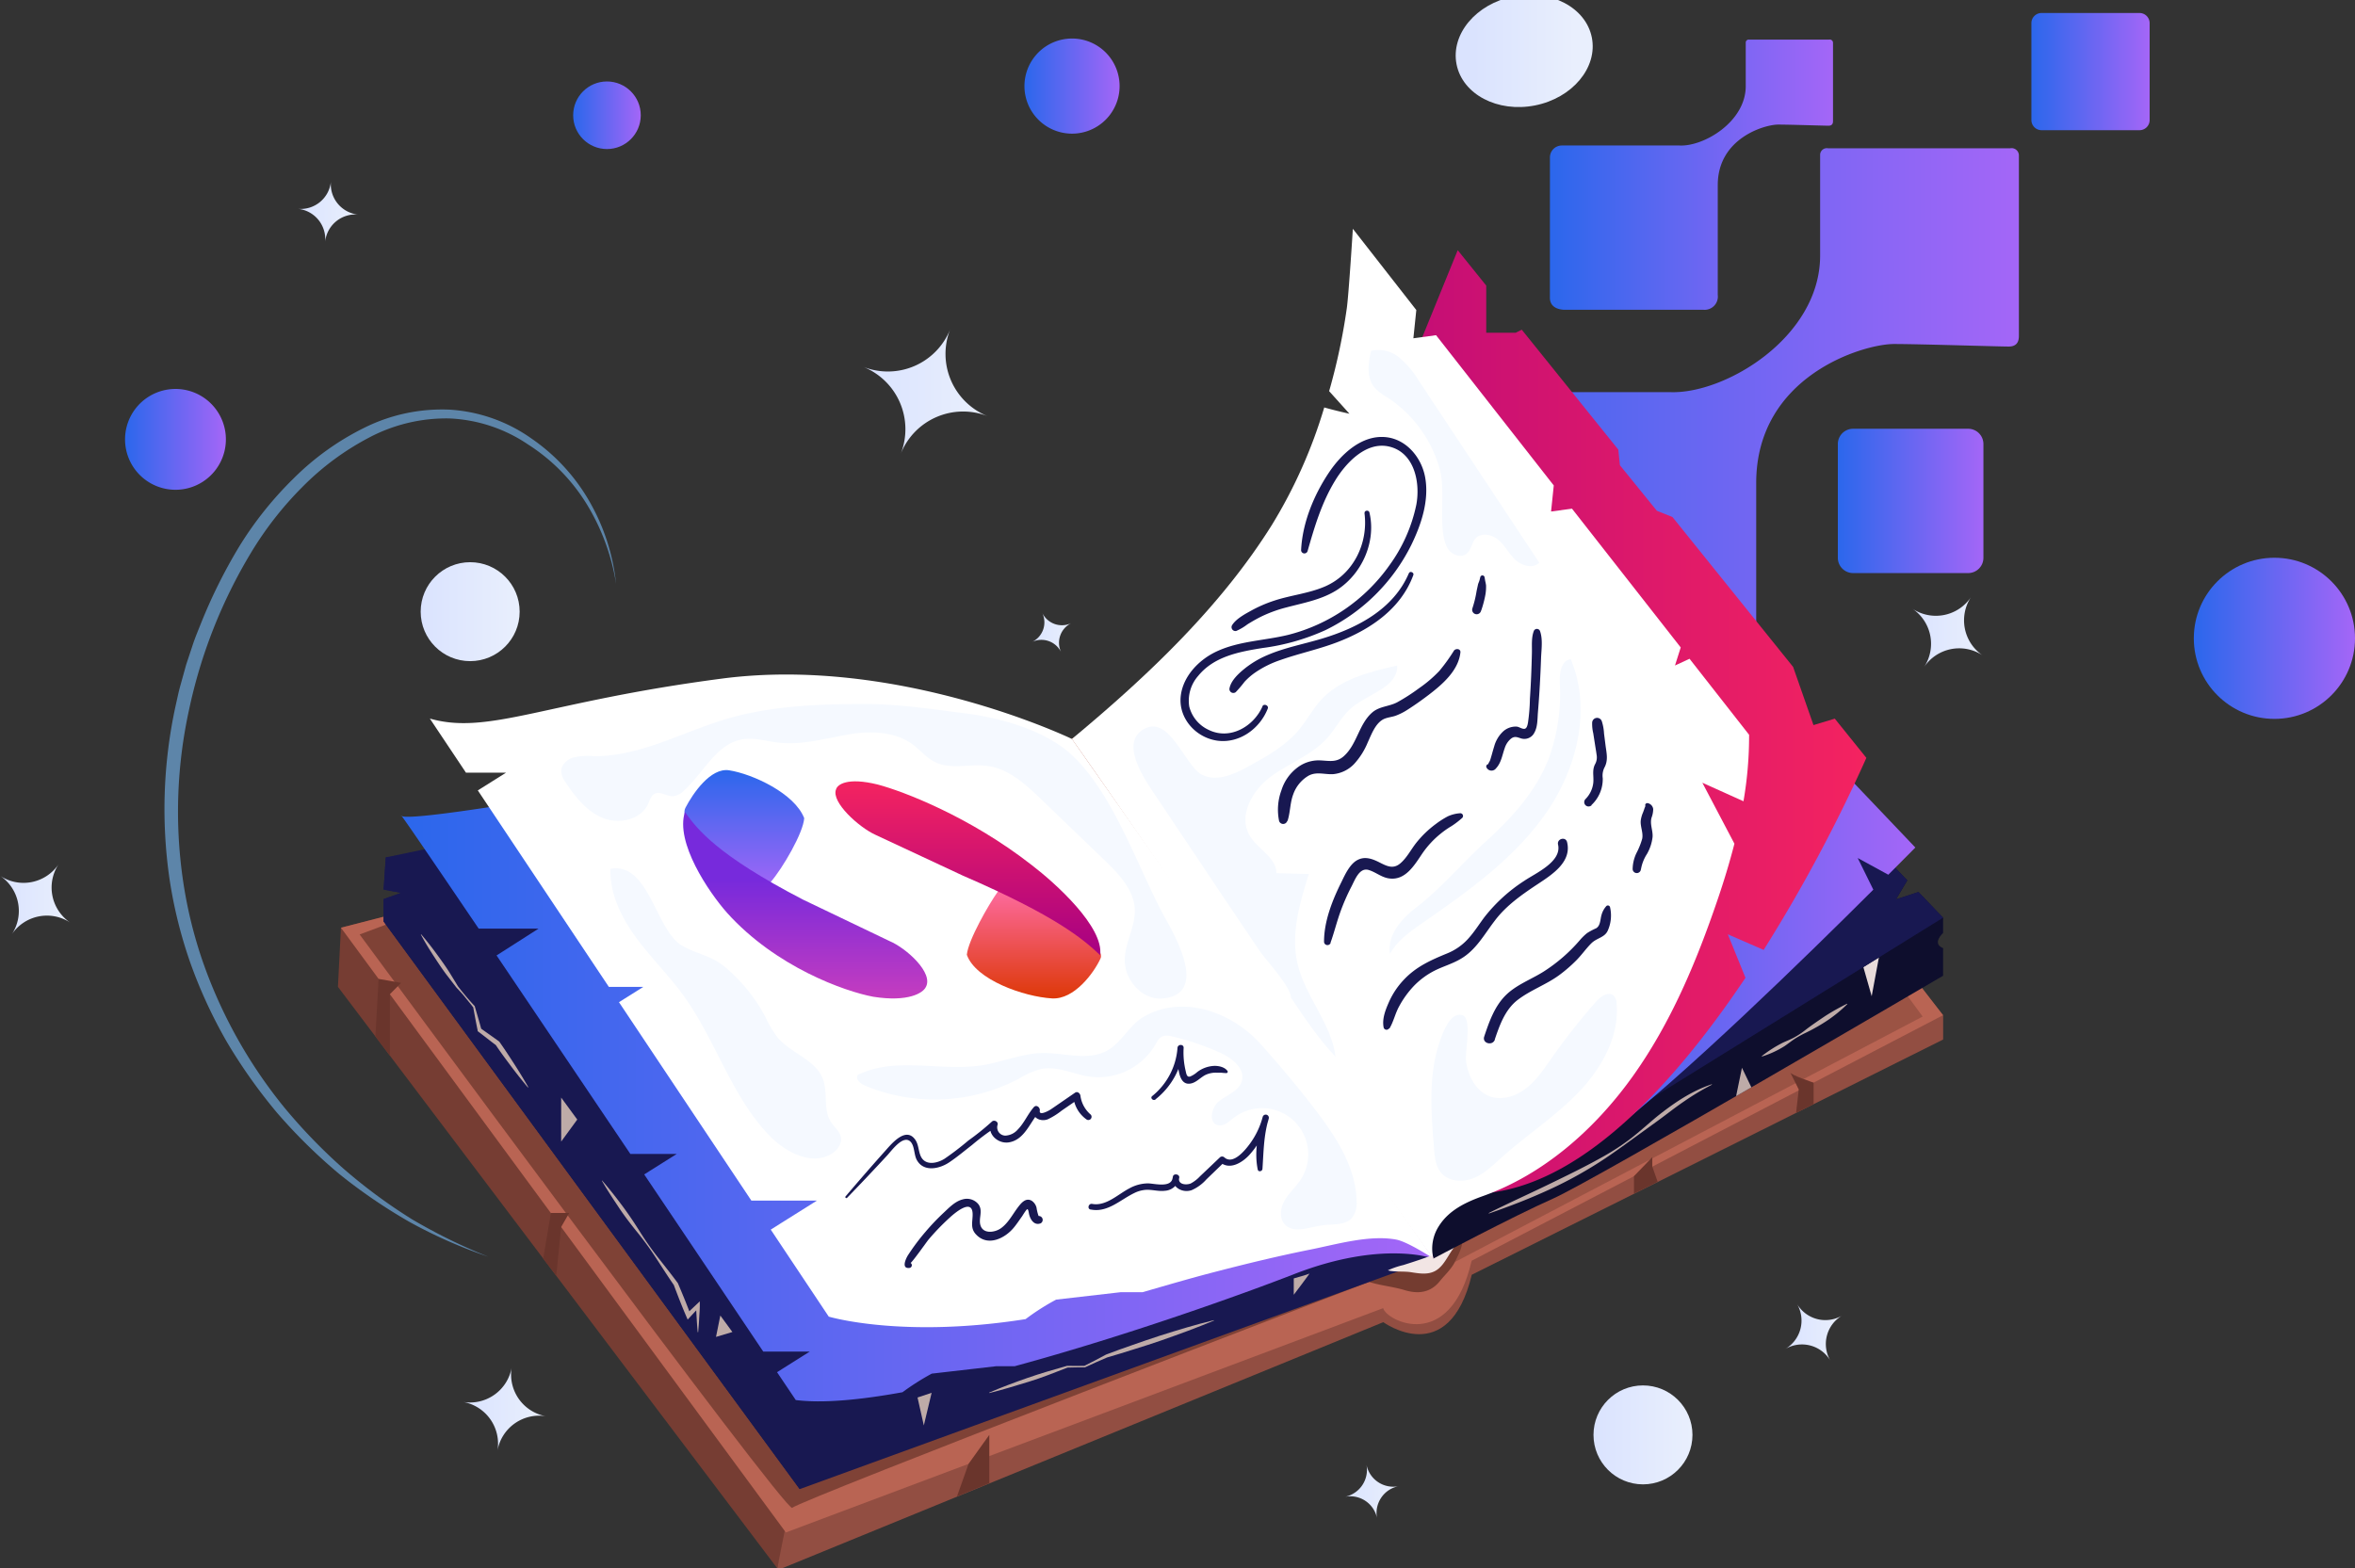 <svg xmlns="http://www.w3.org/2000/svg" xmlns:xlink="http://www.w3.org/1999/xlink" viewBox="0 0 603.42 401.92"><rect x="0" y="0" width="603.42" height="401.92" fill="#333333" stroke="none"/><defs><style>.cls-1{fill:url(#linear-gradient);}.cls-2{fill:url(#linear-gradient-2);}.cls-3{fill:url(#linear-gradient-3);}.cls-4{fill:url(#linear-gradient-4);}.cls-5{fill:url(#linear-gradient-5);}.cls-6{fill:url(#linear-gradient-6);}.cls-7{fill:url(#linear-gradient-7);}.cls-8{fill:url(#linear-gradient-8);}.cls-9{fill:#763d33;}.cls-10{fill:#924e42;}.cls-11{fill:#b96453;}.cls-12,.cls-13{fill:#7f4236;}.cls-13{opacity:0.5;}.cls-14{fill:#743c30;}.cls-15{fill:#181851;}.cls-16{fill:#beaba8;}.cls-17{fill:#e8dbda;}.cls-18{fill:url(#linear-gradient-9);}.cls-19{fill:#fff;}.cls-20{fill:#f5f9ff;}.cls-21{fill:#f2e5e4;}.cls-22{fill:#0e0e2d;}.cls-23{fill:url(#linear-gradient-10);}.cls-24{fill:url(#linear-gradient-11);}.cls-25{fill:#6a352c;}.cls-26{fill:#5d85a9;}.cls-27{fill:url(#linear-gradient-12);}.cls-28{fill:url(#linear-gradient-13);}.cls-29{fill:url(#linear-gradient-14);}.cls-30{fill:url(#linear-gradient-15);}.cls-31{fill:url(#linear-gradient-16);}.cls-32{fill:url(#linear-gradient-17);}.cls-33{fill:url(#linear-gradient-18);}.cls-34{fill:url(#linear-gradient-19);}.cls-35{fill:url(#linear-gradient-20);}.cls-36{fill:url(#linear-gradient-21);}.cls-37{fill:url(#linear-gradient-22);}.cls-38{fill:url(#linear-gradient-23);}.cls-39{fill:url(#linear-gradient-24);}.cls-40{fill:url(#linear-gradient-25);}.cls-41{fill:url(#linear-gradient-26);}</style><linearGradient id="linear-gradient" x1="470.91" y1="128.37" x2="508.21" y2="128.37" gradientUnits="userSpaceOnUse"><stop offset="0" stop-color="#2b67ec"/><stop offset="1" stop-color="#a466f7"/></linearGradient><linearGradient id="linear-gradient-2" x1="520.5" y1="18.35" x2="550.8" y2="18.35" xlink:href="#linear-gradient"/><linearGradient id="linear-gradient-3" x1="352.04" y1="117.64" x2="517.38" y2="117.64" xlink:href="#linear-gradient"/><linearGradient id="linear-gradient-4" x1="397.13" y1="44.75" x2="469.67" y2="44.75" xlink:href="#linear-gradient"/><linearGradient id="linear-gradient-5" x1="562.11" y1="163.6" x2="603.42" y2="163.6" xlink:href="#linear-gradient"/><linearGradient id="linear-gradient-6" x1="146.85" y1="29.54" x2="164.18" y2="29.54" xlink:href="#linear-gradient"/><linearGradient id="linear-gradient-7" x1="262.49" y1="22.08" x2="286.87" y2="22.08" xlink:href="#linear-gradient"/><linearGradient id="linear-gradient-8" x1="32.04" y1="112.61" x2="57.88" y2="112.61" xlink:href="#linear-gradient"/><linearGradient id="linear-gradient-9" x1="102.92" y1="281.45" x2="367.28" y2="281.45" xlink:href="#linear-gradient"/><linearGradient id="linear-gradient-10" x1="388.35" y1="244.34" x2="490.77" y2="244.34" xlink:href="#linear-gradient"/><linearGradient id="linear-gradient-11" x1="288.35" y1="193.34" x2="478.24" y2="193.34" gradientUnits="userSpaceOnUse"><stop offset="0" stop-color="#a60083"/><stop offset="1" stop-color="#f42360"/></linearGradient><linearGradient id="linear-gradient-12" x1="221.14" y1="100.33" x2="253.13" y2="100.33" gradientUnits="userSpaceOnUse"><stop offset="0" stop-color="#dae3fe"/><stop offset="1" stop-color="#e9effd"/></linearGradient><linearGradient id="linear-gradient-13" x1="264.43" y1="162.12" x2="274.52" y2="162.12" xlink:href="#linear-gradient-12"/><linearGradient id="linear-gradient-14" x1="107.87" y1="156.77" x2="133.07" y2="156.77" xlink:href="#linear-gradient-12"/><linearGradient id="linear-gradient-15" x1="408.38" y1="367.76" x2="433.58" y2="367.76" xlink:href="#linear-gradient-12"/><linearGradient id="linear-gradient-16" x1="377.51" y1="13.03" x2="403.56" y2="13.03" gradientTransform="translate(9.96 -75.56) rotate(11.19)" xlink:href="#linear-gradient-12"/><linearGradient id="linear-gradient-17" x1="489.95" y1="162.06" x2="507.98" y2="162.06" xlink:href="#linear-gradient-12"/><linearGradient id="linear-gradient-18" x1="344.57" y1="382.27" x2="358.39" y2="382.27" xlink:href="#linear-gradient-12"/><linearGradient id="linear-gradient-19" x1="457.41" y1="341.47" x2="471.97" y2="341.47" xlink:href="#linear-gradient-12"/><linearGradient id="linear-gradient-20" x1="0" y1="230.49" x2="18.03" y2="230.49" xlink:href="#linear-gradient-12"/><linearGradient id="linear-gradient-21" x1="76.27" y1="54.26" x2="91.79" y2="54.26" xlink:href="#linear-gradient-12"/><linearGradient id="linear-gradient-22" x1="118.57" y1="361.15" x2="139.95" y2="361.15" xlink:href="#linear-gradient-12"/><linearGradient id="linear-gradient-23" x1="190.72" y1="-4882.62" x2="190.72" y2="-4913.41" gradientTransform="matrix(1, 0, 0, -1, 0, -4685.24)" xlink:href="#linear-gradient"/><linearGradient id="linear-gradient-24" x1="206.31" y1="-4910.73" x2="206.31" y2="-4941.14" gradientTransform="matrix(1, 0, 0, -1, 0, -4685.24)" gradientUnits="userSpaceOnUse"><stop offset="0" stop-color="#772adc"/><stop offset="1" stop-color="#c53cbf"/></linearGradient><linearGradient id="linear-gradient-25" x1="264.92" y1="-4941.14" x2="264.92" y2="-4911.97" gradientTransform="matrix(1, 0, 0, -1, 0, -4685.24)" gradientUnits="userSpaceOnUse"><stop offset="0" stop-color="#dd3808"/><stop offset="1" stop-color="#ff6da6"/></linearGradient><linearGradient id="linear-gradient-26" x1="248" y1="-4930.05" x2="248" y2="-4885.51" gradientTransform="matrix(1, 0, 0, -1, 0, -4685.24)" xlink:href="#linear-gradient-11"/></defs><g id="Layer_2" data-name="Layer 2"><g id="Layer_1-2" data-name="Layer 1"><path class="cls-1" d="M504.28,109.89H474.83a3.91,3.91,0,0,0-3.92,3.88V143a3.91,3.91,0,0,0,3.92,3.88h29.45a3.91,3.91,0,0,0,3.93-3.88v-29.2A3.91,3.91,0,0,0,504.28,109.89Z"/><path class="cls-2" d="M548.19,3.33H523.12a2.6,2.6,0,0,0-2.62,2.59V30.77a2.61,2.61,0,0,0,2.62,2.6h25.07a2.6,2.6,0,0,0,2.61-2.6V5.92A2.6,2.6,0,0,0,548.19,3.33Z"/><path class="cls-3" d="M352,190.2c0,6.15,5.88,7.12,8.82,7.12h81c7.06,0,8.39-5.84,8.17-8.75V123.8c0-27.47,27.45-35.63,35.29-35.63,6.54,0,26.8.65,29.41.65s2.61-2,2.61-2.92v-46A1.87,1.87,0,0,0,515.1,38H468.37a1.72,1.72,0,0,0-2,1.62V65.5c0,21-24.51,35.63-38.56,35h-69c-5.23,0-6.75,4.75-6.86,7.13Z"/><path class="cls-4" d="M397.13,76.31c0,2.67,2.58,3.09,3.87,3.09h35.55a3.39,3.39,0,0,0,3.59-3.8V47.43c0-12,12-15.5,15.48-15.5,2.87,0,11.75.29,12.9.29s1.15-.86,1.15-1.27V11a.83.83,0,0,0-1-.85h-20.5a.76.76,0,0,0-.86.7V22.07c0,9.16-10.75,15.5-16.91,15.22H400.14a3.05,3.05,0,0,0-3,3.1Z"/><g id="_3" data-name="3"><circle class="cls-5" cx="582.77" cy="163.6" r="20.65"/><circle class="cls-6" cx="155.52" cy="29.54" r="8.66"/><path class="cls-7" d="M286.82,20.93a12.19,12.19,0,1,1-13.29-11A12.18,12.18,0,0,1,286.82,20.93Z"/><path class="cls-8" d="M56.09,106.05a12.92,12.92,0,1,1-17.69-4.57A12.91,12.91,0,0,1,56.09,106.05Z"/><path class="cls-9" d="M87.36,237.77l-.77,15.16,112.55,149c3-9.88,25.45-126.56,40.5-202.53Z"/><path class="cls-10" d="M384.65,116.69,274.65,193l-35,6.43-40.5,202.53h1.22l154.07-63.09s16.81,12.27,22.67-12.15l120.78-60.29v-6.21Z"/><path class="cls-11" d="M87.36,237.77l114,155,153.05-57.49c.68,3.16,17.15,11.71,22.67-12.15l120.78-62.93L384.65,113.12l-110,76.27Z"/><path class="cls-12" d="M101.33,236.07l-9.18,3.43S201.59,388.22,203,386.46s147.78-57.91,147.78-57.91Z"/><polygon class="cls-13" points="372.76 323.46 492.64 260.54 487.06 252.93 374.83 313.41 372.76 323.46"/><path class="cls-14" d="M368.9,328.39c-2.52,3.12-5.82,3.22-8.95,2.28s-6.18-1.16-9.17-2.12a11.72,11.72,0,0,1,3.71-2.18q6.66-2.89,13.38-5.63l3.47-1.4c.53-.21,2.61-1.4,3.1-1,.73.53-1.32,4.41-1.68,5.15C371.82,325.33,370.23,326.74,368.9,328.39Z"/><polygon class="cls-15" points="114.81 217.56 98.85 219.75 98.29 228 102.79 228.84 98.29 230.43 98.29 236.17 204.91 381.66 367.28 322.57 117.44 221.01 114.81 217.56"/><path class="cls-15" d="M98.85,219.75l108.06,148s141.33-48.87,157.75-47.23L110.08,217.4Z"/><path class="cls-16" d="M331.5,327.66v4.19s4.31-5.67,4-5.44S331.5,327.66,331.5,327.66Z"/><path class="cls-17" d="M102.92,209.16c-.08,0-.12-.08-.13-.13S102.81,209,102.92,209.16Z"/><path class="cls-18" d="M367.28,322.57s-13-4.85-35.72,4c-12.83,5-42.8,15.78-71.57,23.59h-4.73l-16.51,1.9a64.1,64.1,0,0,0-7.51,4.77c-11,2-20.56,2.87-27.34,2l-4.8-7.14.11-.06,1.13-.72,7.15-4.5H195.57c-7.22-10.76-18.4-27.41-30.53-45.44l.09,0,1.13-.72,7.15-4.5h-11.9c-11.7-17.37-24-35.63-34.28-50.88l.17-.1,1.45-.92L138,238H122.65c-10.84-16-18.65-27.47-19.73-28.85,2.6,1.39,41.58-5.4,41.58-5.4L358.63,310.57Z"/><path class="cls-19" d="M367.28,322.57s-6.51-4.3-9.55-4.87c-6.83-1.26-15.2,1.21-21.91,2.55-8.27,1.65-16.47,3.65-24.64,5.77-6.16,1.59-12.29,3.4-18.43,5.17h-5.62l-16.51,1.9a59.38,59.38,0,0,0-7.83,5c-31.69,5-50.44-.64-50.44-.64l-14.86-22.3,1.2-.75,1.45-.92,9.19-5.77H192.52L158.6,256.86l6.25-3.93H156l-33.57-50.35,7.24-4.55H119.39l-9.25-13.86c15.12,4.32,29.52-4.32,74.86-10.25s89.66,15.47,89.66,15.47l9.79,13.94q21.48,30.55,42.81,61.23c7.07,10.2,14.14,20.4,21.12,30.65,2.64,3.87,5.27,7.73,7.86,11.62C357.22,308.3,367.28,322.57,367.28,322.57Z"/><path class="cls-20" d="M220.93,187.8c4.57-.3,9.19.29,12.83,2.93,2,1.47,3.62,3.51,5.85,4.6,4.1,2,9,.33,13.54,1,5.4.77,9.71,4.75,13.65,8.54L283,220.46c3.64,3.51,7.53,7.54,7.76,12.58.2,4.4-2.47,8.48-2.57,12.88-.11,5.18,4.39,10.36,9.56,10,12.1-.94,3.36-16,.6-21-7.25-13.22-14.37-35.77-27.27-44.2-6.85-4.48-15.9-6.9-23.92-7.91-8.31-1.05-16.69-2.34-25.19-2.37-12.11,0-24.39.41-36,3.88-11.32,3.39-22.14,9.65-33.95,9.48a15.86,15.86,0,0,0-5.2.37c-1.66.54-3.16,2-3,3.79a5.57,5.57,0,0,0,1.13,2.59c2.46,3.71,5.38,7.42,9.51,9.09s9.71.51,11.57-3.54c.46-1,.77-2.22,1.77-2.69,1.4-.67,2.95.67,4.51.67a4.73,4.73,0,0,0,3-1.5c5-4.54,8.27-12,14.93-13.09,3.08-.52,6.18.5,9.28.85,5.81.67,11.6-1,17.37-2C218.19,188.06,219.56,187.89,220.93,187.8Z"/><path class="cls-20" d="M322.82,267.39q7.32,8.1,14,16.77c5.34,7,10.53,14.74,10.77,23.51a6.35,6.35,0,0,1-1.16,4.46c-1.75,2-4.88,1.55-7.51,1.9-3.4.46-7.52,2.28-9.78-.3-1.44-1.64-1.05-4.24.06-6.12s2.79-3.35,4-5.17A11.83,11.83,0,0,0,316,286.6c-1.16.9-2.42,2.1-3.86,1.8-2.57-.53-1.79-4.65.31-6.24s5.05-2.59,5.75-5.13c.88-3.19-2.52-5.83-5.53-7.2a64.85,64.85,0,0,0-12.62-4.25,3.74,3.74,0,0,0-2.12,0c-.93.35-1.42,1.33-1.91,2.19a16.93,16.93,0,0,1-16.62,8.2c-4.24-.58-8.38-2.8-12.58-2a21.72,21.72,0,0,0-5.93,2.6,46.38,46.38,0,0,1-39.3,1.65c-1.14-.48-2.48-1.64-1.83-2.69,9.62-4.85,21.28-.82,31.93-2.51,5.15-.83,10.1-3,15.32-3.12,5.65-.12,11.77,2.12,16.7-.65,3.72-2.08,5.64-6.51,9.33-8.64C303.22,254.72,315.78,259.6,322.82,267.39Z"/><path class="cls-20" d="M196.16,260.74a28.17,28.17,0,0,0,3,5.07c3.41,4.14,9.79,5.72,11.69,10.74,1.34,3.52,0,7.83,2.05,11,.87,1.35,2.32,2.42,2.58,4s-.9,3.2-2.29,4.09c-5.06,3.24-11.79-.23-16-4.54-9.82-10.15-13.8-24.57-22.1-36-3.75-5.16-8.34-9.66-12.11-14.81s-6.76-11.22-6.56-17.6c9.87-1.86,11.54,15.7,18.32,19.66,3.66,2.13,7.35,2.5,10.84,5.34A42.73,42.73,0,0,1,196.16,260.74Z"/><path class="cls-21" d="M367.69,325.77c3-1.6,3.76-5.9,6.68-7.72-4.5,2.89-9.66,4.55-14.76,6.17a20.66,20.66,0,0,0-4,1.37c1.65.47,4.11.18,5.95.48C363.61,326.39,365.79,326.77,367.69,325.77Z"/><path class="cls-22" d="M497.88,243v7.08S408.51,302.5,398,307.17s-30.72,15.4-30.72,15.4c-.73-1.75-1.08-6.12-1.45-10.34l6.5-19.06L478.53,215l10.17,10.64-2.89,4.87,5.76-1.88,6.31,6.59v3.89S494.87,241.82,497.88,243Z"/><polygon class="cls-16" points="444.84 280.94 446.34 273.67 448.75 278.68 444.84 280.94"/><path class="cls-16" d="M451.42,270.68a32,32,0,0,1,5.42-3.45c1-.46,2-.84,2.92-1.35a20.35,20.35,0,0,0,2.68-1.77c1.69-1.32,3.46-2.51,5.23-3.7a55.8,55.8,0,0,1,5.61-3.16l.06.1a34.85,34.85,0,0,1-5,4.12,46.7,46.7,0,0,1-5.59,3.2,26.48,26.48,0,0,0-2.82,1.54c-.9.59-1.74,1.27-2.63,1.88a24.3,24.3,0,0,1-5.85,2.7Z"/><path class="cls-16" d="M438.66,278a62,62,0,0,0-7.07,4.23c-2.28,1.54-4.42,3.27-6.64,4.89L418.22,292c-2.23,1.63-4.48,3.25-6.78,4.8a103,103,0,0,1-14.51,8.11c-5,2.3-10.2,4.31-15.43,6.11l-.05-.11c4.95-2.49,10-4.75,14.95-7.15s9.91-4.78,14.7-7.51a59.52,59.52,0,0,0,6.89-4.56c2.18-1.7,4.22-3.56,6.35-5.34,4.28-3.46,9-6.71,14.27-8.45Z"/><polygon class="cls-17" points="477.45 247.87 479.58 255.33 481.43 245.4 477.45 247.87"/><polygon class="cls-15" points="497.88 235.2 422.53 281.91 478.53 214.98 488.7 225.62 485.81 230.49 491.57 228.61 497.88 235.2"/><path class="cls-23" d="M483.84,224.19,476,219.91l4,8.11c-16.77,16.74-49.17,48.42-68.28,62.9-26.62,20.16-23.23-20-23.23-20l78.4-78.79,23.88,25.09S488.18,219.83,483.84,224.19Z"/><path class="cls-24" d="M451.9,243.46l-9.18-4,4.52,11.14c-17.39,25.94-40.43,51.73-64.82,55-12.34,2.73-18.24,6.92-15.14,16.95L288.35,188l78.32-74.89h-.84l-7.15-12.56,14.83-36.43,7.31,9.08V85.29h7.53l1.57-.79,24.74,30.74.41,4,9.46,11.67,4,1.6,30.92,38.42,5.22,14.91,5.46-1.65,8.09,10.05A399.2,399.2,0,0,1,451.9,243.46Z"/><path class="cls-19" d="M446.73,205.36l-10.54-4.75,8.22,15.63c-1.27,4.94-2.76,9.83-4.42,14.66-5.38,15.76-11.91,31.34-21.62,44.94s-22.88,25.21-38.45,30.73c-4.3,1.54-8.6,3.57-11.16,7.56a10.64,10.64,0,0,0-1.48,8.44c-5.85-7.15-73.62-106.2-89.88-129.28l-2.74-3.9C294.39,173,313,155.22,326,134.37a126.59,126.59,0,0,0,13.31-29.94c3.14.89,6.46,1.61,6.46,1.61l-5.21-5.79c.06-.19.11-.39.17-.58A157.24,157.24,0,0,0,345.09,79c.51-3.67,1.55-20.36,1.55-20.36L362.9,79.46l-.75,7.24,5.81-.79,30.16,38.51-.69,6.68,5.36-.73,27.86,35.57-1.47,4.63,3.73-1.73,15.26,19.48A98.41,98.41,0,0,1,446.73,205.36Z"/><path class="cls-20" d="M308,198.57c3.87,1.93,8.45-.21,12.23-2.32,4.58-2.54,9.27-5.18,12.61-9.21,2-2.4,3.46-5.23,5.55-7.55,4.9-5.42,12.5-7.3,19.62-8.92.21,5.53-7.29,7.19-11.56,10.71-2.63,2.17-4.14,5.39-6.42,7.93-3.91,4.34-9.73,6.38-14.43,9.85s-8.38,10-5.46,15c2,3.53,6.92,5.65,6.93,9.73l8.29.22c-2.32,7.42-4.66,15.27-2.93,22.85,1.93,8.48,8.71,15.41,9.79,24-4.36-4.6-7.91-9.9-11.44-15.18,0-2.8-6.36-9.52-8-11.94L314,230.72q-8.75-13.08-17.49-26.17c-2.37-3.55-9.76-13.5-3.83-17.43C299.58,182.55,303.52,196.35,308,198.57Z"/><path class="cls-20" d="M355.56,101.9a14.1,14.1,0,0,1-3.36-2.56c-2.1-2.52-1.67-6.24-.88-9.42a8.32,8.32,0,0,1,7.32,1.81,24.53,24.53,0,0,1,5,6L394.4,144.2c-1.54,1.59-4.33.87-6-.62s-2.65-3.57-4.3-5.06-4.45-2.17-6-.55c-1,1.1-1.11,2.91-2.26,3.9-1.49,1.28-4,.31-4.95-1.41-2.65-4.78-.34-14.51-2-20.29A32.43,32.43,0,0,0,355.56,101.9Z"/><path class="cls-20" d="M396.79,194.51a48,48,0,0,0,2.87-19.46c-.1-2.48.35-5.83,2.81-6.09,5.47,12.92,1.53,28.29-6.56,39.75s-19.79,19.77-31.32,27.77c-3.21,2.23-6.55,4.58-8.44,8-.75-4.62,2.76-8.82,6.46-11.67,6.91-5.33,11.95-11.55,18.39-17.4S393.55,202.8,396.79,194.51Z"/><path class="cls-20" d="M367.45,294.45c.17,2.14.4,4.43,1.77,6.09,1.93,2.33,5.56,2.55,8.36,1.41s5-3.33,7.25-5.35c6.35-5.71,13.6-10.39,19.53-16.53s10.57-14.28,9.87-22.78a3.13,3.13,0,0,0-.73-2.07c-1.28-1.24-3.35.15-4.53,1.49a167.46,167.46,0,0,0-11.51,14.63c-1.91,2.72-3.78,5.54-6.4,7.58s-6.19,3.2-9.31,2.07c-3.61-1.31-5.63-5.26-6.11-9.06-.29-2.35,1.56-10.85-.85-11.7-3.39-1.19-5.42,5.36-6.05,7.25C365.93,276,366.75,285.63,367.45,294.45Z"/><path class="cls-15" d="M217.05,307q5.22-5.39,10.3-10.89c1.12-1.2,4.12-5.45,6-3.44,1,1.1.83,3.24,1.53,4.57,1.76,3.33,6,2.31,8.47.58,2-1.35,3.81-2.89,5.69-4.34a64.36,64.36,0,0,1,6.17-4.62l-1.2-1.2c-1.32,2.87,1.65,5.58,4.48,5.13,4-.64,5.35-5,7.7-7.72l-1.54-.9c-.34,2.24,1.84,3.44,3.81,2.71a18.09,18.09,0,0,0,3.57-2.23l4.36-3-1.39-.79a8.1,8.1,0,0,0,3.48,6.11.83.83,0,0,0,1-1.29,7.7,7.7,0,0,1-2.64-4.82c-.07-.63-.75-1.23-1.38-.8l-4.36,3c-.64.44-1.28.89-1.93,1.32-.28.19-3,1.76-2.74.28.12-.81-.87-1.66-1.54-.89-1.55,1.77-2.45,4.05-4.1,5.72a4.49,4.49,0,0,1-3.19,1.57,2.12,2.12,0,0,1-2-2.73c.29-.84-.87-1.44-1.47-.85a63.68,63.68,0,0,1-6,4.83A74.59,74.59,0,0,1,242,297c-1.93,1.2-5,1.85-6.12-.76-.56-1.32-.51-2.89-1.35-4.11-2.39-3.46-6,.93-7.63,2.75-3.47,3.88-6.87,7.79-10.24,11.76-.2.24.13.59.36.36Z"/><path class="cls-15" d="M296.1,281.74a19.11,19.11,0,0,0,7.18-13.21h-1.57a21.86,21.86,0,0,0,.37,6.2c.32,1.54,1,3.28,2.89,3,1.62-.24,2.66-1.68,4.09-2.31a6.18,6.18,0,0,1,2.65-.49l1.17,0a12.62,12.62,0,0,0,1.37.1.35.35,0,0,0,.29-.51c-.74-1.09-2.44-1.41-3.66-1.32a7.78,7.78,0,0,0-4.11,1.56,6.44,6.44,0,0,1-1.82,1.15c-.88.28-1-.8-1.15-1.44a20.17,20.17,0,0,1-.52-5.9c.05-1-1.5-1-1.57,0a17.52,17.52,0,0,1-6.48,12.35c-.62.5.26,1.34.87.86Z"/><path class="cls-15" d="M233.26,323.71c.26.14,4.11-5.33,4.65-6a60,60,0,0,1,5.3-5.51c1.17-1.08,5.8-5.18,6-1.21.09,2-.72,3.72.88,5.4,3,3.22,7.49,1,9.79-1.89.71-.87,1.33-1.82,2-2.75.18-.26,1.14-1.88,1.37-1.83s.32.72.39,1.07c.26,1.43,1.27,3.21,3,2.55a1,1,0,0,0-.52-1.88,10.66,10.66,0,0,1-.53-2.13,3,3,0,0,0-1.21-1.76c-1.59-.95-2.81.67-3.67,1.81-1.35,1.82-2.45,4-4.36,5.3-1.49,1-4.39,1.44-5.11-.78-.59-1.78.7-3.67-.5-5.4a3.8,3.8,0,0,0-4.09-1.29c-2,.51-3.55,2.21-5,3.55a59.19,59.19,0,0,0-4.56,4.81,55.41,55.41,0,0,0-4.42,5.91c-.5.77-1.82,3.48.28,3.3a.7.7,0,0,0,.35-1.3Z"/><path class="cls-15" d="M279.48,310c4.32.85,7.53-2.48,11.13-4.21a7.75,7.75,0,0,1,3.32-.85c1.54,0,3.06.45,4.59.25a3.93,3.93,0,0,0,3.64-3.37c.11-.93-1.5-1.16-1.63-.23-.39,2.7,2.42,4.26,4.8,3.45a10.83,10.83,0,0,0,3.78-2.76l4.62-4.46h-1.17c2.45,2.17,5.66.23,7.53-1.78a21.59,21.59,0,0,0,5-9.35.8.8,0,0,0-1.55-.42c-1.24,4.28-2.19,9-1.27,13.48.15.71,1.16.49,1.21-.17.3-4.39.31-8.63,1.61-12.89l-1.55-.42a20.53,20.53,0,0,1-3.29,6.88c-1.15,1.57-4.29,5.49-6.52,3.5a.85.85,0,0,0-1.17,0c-1.69,1.61-3.38,3.23-5.08,4.83a9,9,0,0,1-2.38,1.84c-1,.43-3.19.36-3-1.28l-1.63-.22c-.3,2.73-4.65,1.51-6.28,1.48a10,10,0,0,0-4.78,1.26c-2.95,1.52-6,4.65-9.56,4-.94-.17-1.35,1.26-.4,1.45Z"/><path class="cls-15" d="M323.51,181c-2.26,5.19-8.33,8.75-13.79,6.08a9,9,0,0,1-5-6,9.62,9.62,0,0,1,2.28-7.84c4.06-5,10.51-6.2,16.54-7.16a56.51,56.51,0,0,0,16.08-4.58,48,48,0,0,0,22-21.84c2.57-5.27,4.62-11.43,3.54-17.35-.92-5-4.72-9.69-10-10.26-6.2-.67-11.47,4.31-14.66,9.08-3.86,5.78-6.8,12.9-7.12,19.9a.85.85,0,0,0,1.66.22c1.8-6.31,3.63-12.47,7.08-18.11,2.76-4.52,7.93-10.08,13.84-8.68,6.5,1.54,8,9.29,6.94,14.91A40.22,40.22,0,0,1,356,144.9a45.46,45.46,0,0,1-25.9,17.81c-6.13,1.5-12.65,1.56-18.44,4.29-4.48,2.11-8.55,6.32-9.12,11.41-.63,5.66,3.82,10.61,9.3,11.41,5.71.82,11-3.07,13-8.22.32-.78-1-1.36-1.37-.58Z"/><path class="cls-15" d="M361,146.9c-3.91,9.23-13.21,14.07-22.34,16.8-4.69,1.41-9.54,2.3-14.05,4.26a24.75,24.75,0,0,0-5.58,3.31c-1.57,1.26-3.62,3.1-4,5.17a1,1,0,0,0,1.62.94,31.81,31.81,0,0,0,2.24-2.64,16.69,16.69,0,0,1,2.77-2.4,26.18,26.18,0,0,1,6.38-3.16c4.77-1.69,9.73-2.73,14.47-4.53,8.41-3.19,16.42-8.49,19.63-17.27.23-.65-.85-1.12-1.12-.48Z"/><path class="cls-15" d="M349.62,131.5c1,7.75-2.81,15.65-10.14,18.82-4.15,1.79-8.75,2.22-13,3.63a34.12,34.12,0,0,0-5.95,2.59c-1.62.89-3.91,2.13-4.87,3.76a1,1,0,0,0,1.09,1.42,13.68,13.68,0,0,0,2.85-1.68c1-.63,2.06-1.24,3.12-1.79a33.89,33.89,0,0,1,6.9-2.57c4.46-1.18,9.17-2,13.1-4.57,6.32-4.14,9.94-12.36,8.16-19.78-.16-.67-1.32-.54-1.23.17Z"/><path class="cls-15" d="M329.9,210.41c.73-2.2.62-4.58,1.45-6.78a9,9,0,0,1,3.92-4.81c2.1-1.14,4.16-.26,6.38-.41a8.52,8.52,0,0,0,5.34-2.63,18.61,18.61,0,0,0,3.47-5.51c.9-1.94,1.84-4.59,3.75-5.78,1-.62,2.29-.66,3.39-1.05a15.25,15.25,0,0,0,3-1.51c1.86-1.18,3.66-2.46,5.41-3.79,3.51-2.68,7.69-6.24,8.19-10.92.1-1-1.21-1.09-1.66-.45a45.73,45.73,0,0,1-3.75,5.2,32.88,32.88,0,0,1-5.16,4.4A50,50,0,0,1,358,180c-2.11,1.11-4.56,1-6.42,2.63-3.42,3-3.86,8.13-7.24,11.16-2,1.81-4,1.13-6.45,1.09a9,9,0,0,0-5.55,1.92,11.58,11.58,0,0,0-4,5.75,14.33,14.33,0,0,0-.6,7.85,1.09,1.09,0,0,0,2.09,0Z"/><path class="cls-15" d="M379.52,156.5a27.54,27.54,0,0,0,1.1-4.17,12,12,0,0,0,.15-2.31,10.74,10.74,0,0,0-.22-1.13c-.05-.34-.11-.68-.17-1a.56.56,0,0,0-1.08,0c-.08.34-.16.68-.26,1s-.28.63-.35,1c-.13.65-.3,1.3-.41,2a28.08,28.08,0,0,1-1,4,1.15,1.15,0,1,0,2.21.61Z"/><path class="cls-15" d="M340.92,241.61c.89-2.47,1.51-5,2.39-7.52a53.53,53.53,0,0,1,3-6.92c.85-1.63,2-4.89,4.35-4.2,1.84.54,3.3,1.9,5.26,2.17,4.24.6,6.54-3.49,8.57-6.47a23.74,23.74,0,0,1,4.65-5,22.3,22.3,0,0,1,2.78-1.94,21.57,21.57,0,0,0,2.75-2.11.7.7,0,0,0-.49-1.19,9,9,0,0,0-3.19.79,22,22,0,0,0-3.13,2A26.57,26.57,0,0,0,362.9,216c-1.37,1.73-2.41,3.85-4.11,5.29-1.87,1.58-3.53.65-5.44-.31s-3.74-1.54-5.6-.52-3.06,3.57-4,5.53c-2.33,4.65-4.51,10.12-4.49,15.4a.87.87,0,0,0,1.7.23Z"/><path class="cls-15" d="M380.84,196.6a1.43,1.43,0,0,0,2.48.33c1.33-1.4,1.6-3.4,2.22-5.14a5.18,5.18,0,0,1,1.58-2.44c.95-.75,1.58-.42,2.61-.1a2.86,2.86,0,0,0,3.42-1.47c.86-1.53.77-3.46.91-5.15.19-2.35.36-4.71.49-7.07s.23-4.52.31-6.78.5-4.86-.25-7a.85.85,0,0,0-1.62,0c-.64,1.73-.43,3.72-.47,5.54s-.11,3.93-.19,5.9-.19,3.93-.32,5.89a48.25,48.25,0,0,1-.5,6.13c-.12.62-.29,1.53-.95,1.56s-1.3-.51-1.94-.57a4.79,4.79,0,0,0-3.59,1.35,8.24,8.24,0,0,0-2.18,3.74c-.25.8-.47,1.61-.7,2.42-.12.39-.22.8-.37,1.18s-.57.89-.35.91a.62.62,0,0,0-.59.78Z"/><path class="cls-15" d="M356,263.63c1.09-1.79,1.49-3.9,2.52-5.74a24.42,24.42,0,0,1,3.79-5.23,20,20,0,0,1,5.17-3.83c2.17-1.11,4.55-1.76,6.67-3,4-2.25,6.13-6.31,8.83-9.82,3-4,7.15-6.85,11.28-9.58,3.57-2.36,8.51-5.6,7.27-10.6-.37-1.5-2.66-.86-2.31.64,1,4.4-5.75,7.31-8.6,9.25a41.48,41.48,0,0,0-10.24,9.31c-1.33,1.77-2.51,3.67-4,5.35a14.63,14.63,0,0,1-5.63,4c-4.12,1.7-7.86,3.35-11,6.68a20.27,20.27,0,0,0-3.87,5.78c-.88,2-1.81,4.32-1.34,6.55a.77.77,0,0,0,1.38.18Z"/><path class="cls-15" d="M407.77,206.34a9.08,9.08,0,0,0,2.9-6.89,4.63,4.63,0,0,1,.43-2.72c1-1.83.57-3.61.3-5.58L411,188a12.33,12.33,0,0,0-.57-3.15,1.27,1.27,0,0,0-2.47.34,10.25,10.25,0,0,0,.28,2.75c.14.92.29,1.84.43,2.76s.31,1.85.43,2.77a3.58,3.58,0,0,1-.43,2.46c-.77,1.58-.26,3-.42,4.68a7,7,0,0,1-2,4.19,1.11,1.11,0,0,0,1.58,1.57Z"/><path class="cls-15" d="M383,266.43c1.28-3.76,2.67-7.75,6-10.25s7.18-3.82,10.48-6.23a37.19,37.19,0,0,0,4.46-3.86c1.36-1.37,2.47-3,3.83-4.34s3.3-1.44,4.13-3.11a9.46,9.46,0,0,0,.63-6.17.57.57,0,0,0-.94-.24,5.62,5.62,0,0,0-1.24,2.29c-.34,1.17-.25,2.76-1.4,3.41a17.18,17.18,0,0,0-2.28,1.21,13.92,13.92,0,0,0-1.9,1.86,41.82,41.82,0,0,1-9.3,8.05c-3.28,2.06-7.11,3.4-9.85,6.23s-4.09,6.7-5.32,10.39c-.59,1.75,2.15,2.49,2.74.76Z"/><path class="cls-15" d="M420.48,222.71a10.44,10.44,0,0,1,1.53-3.85,11.32,11.32,0,0,0,1.43-4.36c.11-1.67-.74-3.29-.26-4.95a6.39,6.39,0,0,0,.42-2.17,1.75,1.75,0,0,0-1.24-1.49c-.39-.18-.93.12-.78.6.05.15-.17.52-.22.7-.1.34-.23.66-.35,1a7.7,7.7,0,0,0-.61,2.17c-.12,1.55.69,3.06.38,4.61a19.23,19.23,0,0,1-1.45,3.63,9.8,9.8,0,0,0-1,4.11,1.06,1.06,0,0,0,2.12,0Z"/><polygon class="cls-15" points="204.91 381.66 206.91 367.76 98.85 219.75 98.29 228 102.79 228.84 98.29 230.43 98.29 236.17 204.91 381.66"/><polygon class="cls-16" points="143.79 281.31 143.79 292.58 147.91 286.94 143.79 281.31"/><polygon class="cls-16" points="187.66 341.39 184.57 337.17 183.46 342.65 187.66 341.39"/><polygon class="cls-16" points="235.1 358.18 236.71 365.34 238.71 356.97 235.1 358.18"/><path class="cls-16" d="M253.47,356.92c3.24-1.4,6.54-2.62,9.86-3.78s6.71-2.11,10.09-3.08c1.56,0,3,.06,4.53,0l-.09,0c1.87-.91,3.71-1.9,5.55-2.89,2.3-.88,4.58-1.69,6.86-2.48s4.55-1.6,6.85-2.33c4.6-1.46,9.22-2.86,13.91-4l0,.11c-4.46,1.87-9,3.51-13.56,5.11-2.28.79-4.58,1.51-6.88,2.23s-4.61,1.45-6.93,2.11c-1.87.81-3.79,1.63-5.67,2.53-1.57,0-3,0-4.53.06l.07,0c-3.28,1.27-6.55,2.59-9.91,3.62s-6.73,2.07-10.15,2.91Z"/><path class="cls-16" d="M107.92,239.47c1.79,2.09,3.43,4.26,5,6.47.79,1.1,1.57,2.21,2.29,3.36l2.13,3.48c.65.87,1.35,1.73,2.06,2.57s1.44,1.68,2.21,2.48a.41.41,0,0,1,.05.11c.57,2,1.16,3.94,1.69,5.92l-.2-.31c1.56,1.12,3.15,2.22,4.7,3.35l.08.06.06.09c1.32,1.87,2.57,3.79,3.81,5.71s2.43,3.89,3.57,5.89l-.1.06c-1.48-1.75-2.91-3.55-4.28-5.38s-2.75-3.67-4-5.56l.14.15c-1.54-1.15-3-2.34-4.57-3.51l-.17-.12,0-.18c-.42-2-.78-4-1.16-6.05l0,.11c-.66-.89-1.38-1.72-2.07-2.59s-1.45-1.67-2.21-2.47l-2.52-3.26c-.82-1.09-1.59-2.21-2.34-3.35-1.5-2.27-3-4.58-4.26-7Z"/><path class="cls-16" d="M154.29,302.58c1.79,2.06,3.47,4.2,5.09,6.37s3.14,4.43,4.58,6.74a76.65,76.65,0,0,0,4.68,6.66c1.68,2.13,3.37,4.26,5,6.45a.61.61,0,0,1,.07.12c1.13,2.65,2.23,5.32,3.23,8l-1-.2,2.53-2.39.84-.8,0,1.13c0,1.13-.11,2.26-.17,3.39s-.15,2.26-.25,3.39h-.12c-.1-1.13-.19-2.26-.25-3.39s-.14-2.26-.17-3.39l.82.34-2.37,2.56-.6.65-.37-.85c-1.14-2.65-2.18-5.35-3.19-8.05l.07.12c-1.55-2.23-3-4.52-4.48-6.8a77.34,77.34,0,0,0-4.77-6.6c-1.71-2.11-3.38-4.26-4.88-6.52s-3-4.52-4.36-6.89Z"/><polygon class="cls-25" points="97.01 250.89 102.78 251.91 99.9 254.81 99.9 270.55 96.19 265.65 97.01 250.89"/><polygon class="cls-25" points="139.19 322.57 141.15 310.88 145.85 310.88 143.79 314.47 142.52 326.97 139.19 322.57"/><polygon class="cls-25" points="245.2 383.55 248.18 375.17 253.49 367.76 253.49 373.17 253.49 380.16 245.2 383.55"/><path class="cls-25" d="M458.7,274.83c.16.71,6,2.65,6,2.65V283l-4.49,2.23.68-6Z"/><polygon class="cls-25" points="418.67 305.93 418.67 301.45 423.37 296.58 423.37 299 424.74 302.9 418.67 305.93"/><path class="cls-26" d="M125.1,322.09A124.24,124.24,0,0,1,105,313.22a138,138,0,0,1-18.22-12.45A139,139,0,0,1,71,285.22a137,137,0,0,1-12.81-18.07A124,124,0,0,1,48.85,247a117.6,117.6,0,0,1-5.39-21.57,124.37,124.37,0,0,1,1.48-44.28c.42-1.81.77-3.64,1.27-5.42l1.49-5.37,1.75-5.28c.59-1.76,1.31-3.47,2-5.2A134.78,134.78,0,0,1,61.34,140a91.72,91.72,0,0,1,13.93-17.42,68.6,68.6,0,0,1,18.19-13A44.58,44.58,0,0,1,115.33,105a40.56,40.56,0,0,1,20.93,7.45,49.21,49.21,0,0,1,14.9,16.29,53.52,53.52,0,0,1,6.7,20.87,55.9,55.9,0,0,0-7.51-20.38,47.81,47.81,0,0,0-15.06-15.32,38.81,38.81,0,0,0-20.07-6.66,42.17,42.17,0,0,0-20.55,4.85,69,69,0,0,0-17.2,12.72,88.44,88.44,0,0,0-13.25,17,130.25,130.25,0,0,0-15.79,40.14A122,122,0,0,0,46.8,225a114.58,114.58,0,0,0,5,21,123.65,123.65,0,0,0,21,37.79,140.64,140.64,0,0,0,15.12,15.66,138.54,138.54,0,0,0,17.56,13A141.59,141.59,0,0,0,125.1,322.09Z"/><path class="cls-27" d="M230.79,116.32A17.22,17.22,0,0,0,221.14,94a17.2,17.2,0,0,0,22.34-9.64,17.2,17.2,0,0,0,9.65,22.33A17.21,17.21,0,0,0,230.79,116.32Z"/><path class="cls-28" d="M271.9,167.17a5.61,5.61,0,0,0-7.47-2.63,5.58,5.58,0,0,0,2.62-7.46,5.61,5.61,0,0,0,7.47,2.62A5.6,5.6,0,0,0,271.9,167.17Z"/><circle class="cls-29" cx="120.47" cy="156.77" r="12.68"/><circle class="cls-30" cx="420.98" cy="367.76" r="12.68"/><ellipse class="cls-31" cx="390.54" cy="13.03" rx="17.67" ry="14.24" transform="translate(4.9 76.06) rotate(-11.19)"/><path class="cls-32" d="M492.93,171.08A10.85,10.85,0,0,0,490,156a10.85,10.85,0,0,0,15.05-3,10.85,10.85,0,0,0,3,15A10.85,10.85,0,0,0,492.93,171.08Z"/><path class="cls-33" d="M352.85,389.18a7,7,0,0,0-8.28-5.54,7.05,7.05,0,0,0,5.55-8.28,7,7,0,0,0,8.27,5.54A7,7,0,0,0,352.85,389.18Z"/><path class="cls-34" d="M469,348.75a8.45,8.45,0,0,0-11.57-3,8.45,8.45,0,0,0,3-11.58,8.45,8.45,0,0,0,11.58,3A8.46,8.46,0,0,0,469,348.75Z"/><path class="cls-35" d="M3,239.5a10.85,10.85,0,0,0-3-15.05,10.85,10.85,0,0,0,15.05-3,10.85,10.85,0,0,0,3,15.05A10.85,10.85,0,0,0,3,239.5Z"/><path class="cls-36" d="M83.31,62a7.8,7.8,0,0,0-7-8.48,7.79,7.79,0,0,0,8.48-7,7.81,7.81,0,0,0,7,8.48A7.79,7.79,0,0,0,83.31,62Z"/><path class="cls-37" d="M118.57,359.3a10.85,10.85,0,0,0,12.54-8.84A10.86,10.86,0,0,0,140,363a10.84,10.84,0,0,0-12.54,8.83A10.86,10.86,0,0,0,118.57,359.3Z"/></g><path class="cls-38" d="M186.83,197.43c-4.77-.75-9.33,6-11.19,9.59-2.45,4.45,12.61,15,21.32,19.31-1.14,1.43-2.67,3.4.46-.2s8.41-12.7,8.64-16.43C203.61,203.33,192.82,198.36,186.83,197.43Z"/><path class="cls-39" d="M205.77,230.58c-22.11-11.46-27.2-18.13-30.27-22.48-2.54,7.81,6.09,20.55,10.83,25.9,12.52,13.88,30.14,20.11,37.44,21.47,9,1.42,12.7-1,13.41-2.41,2.19-3.66-5-10.08-9.29-11.88Z"/><path class="cls-40" d="M269.54,255.89c5.77.34,10.76-6.63,12.37-10.08,2.42-4-16.24-13.47-25.86-17.42.84-1.3,1.89-3.07-.42.19s-7.53,12.33-7.9,16.12C250,251.15,262.36,255.46,269.54,255.89Z"/><path class="cls-41" d="M246.64,224.39c24.35,10.53,31.1,16.51,35.25,20.42,1-7.18-11.35-18.37-17.55-23.11-15.94-12.45-33-18.93-39.46-20.63-7.78-1.92-10.34,0-10.67,1.27-1.27,3.27,5.9,9.69,10,11.57Z"/></g></g></svg>
